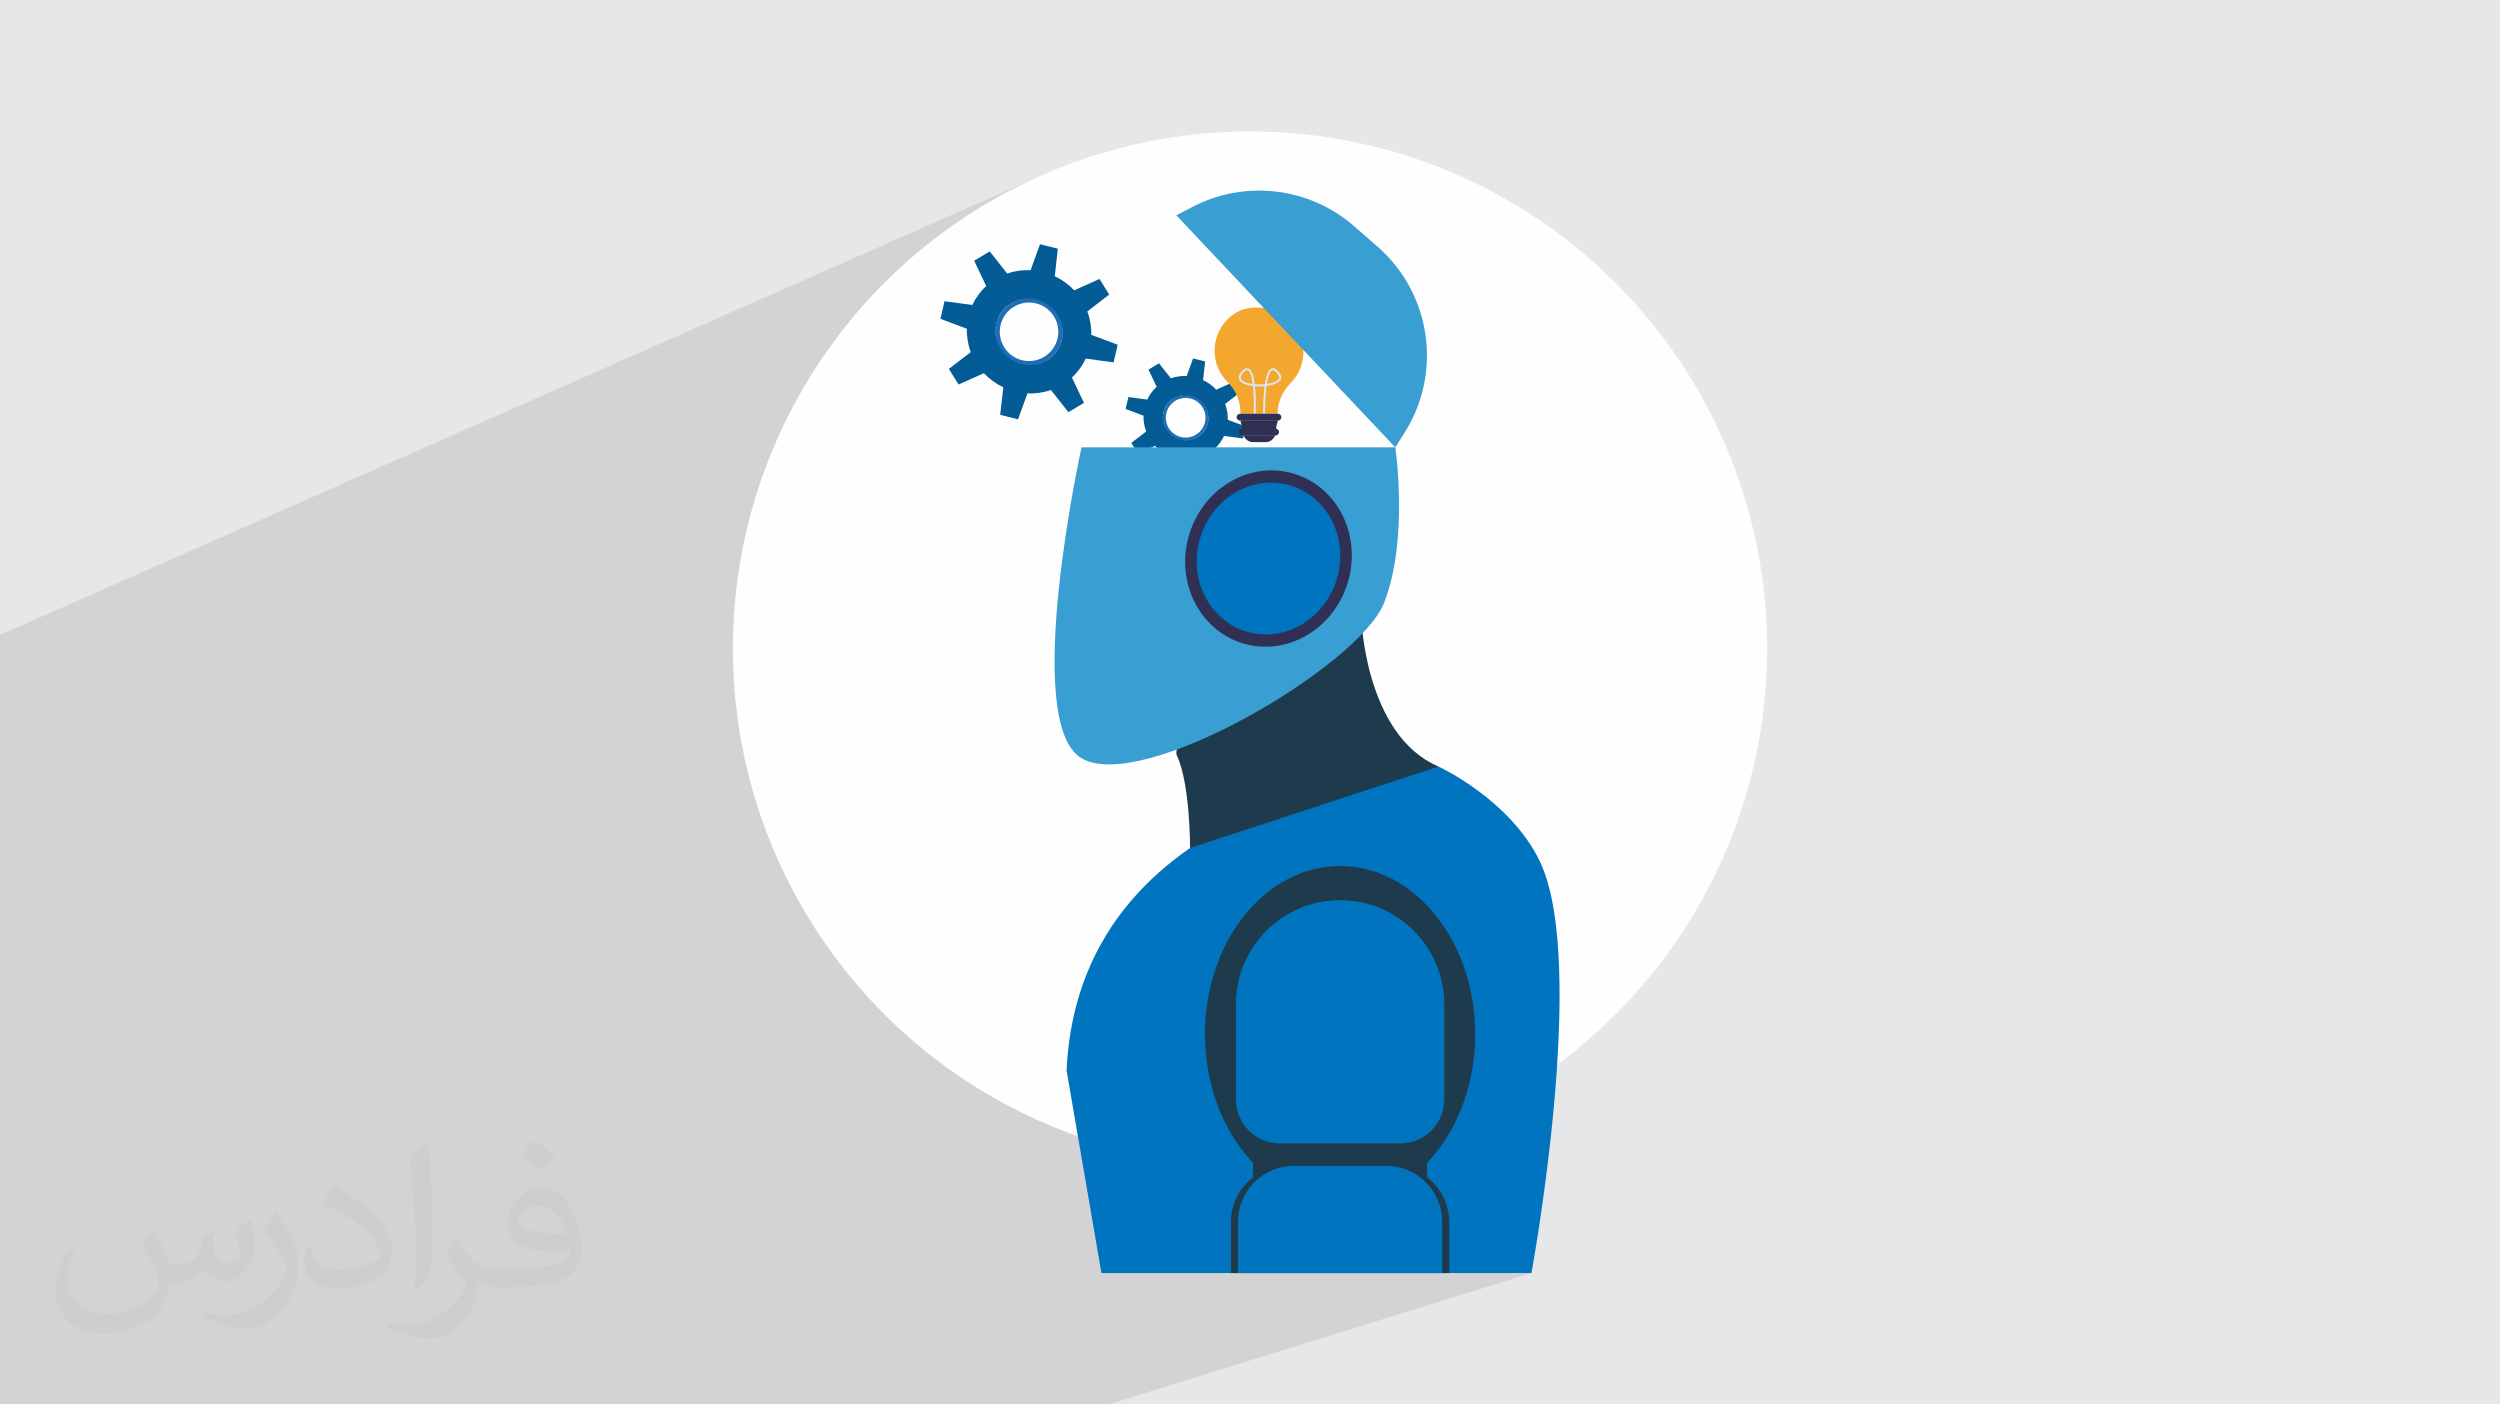 <?xml version="1.0" encoding="UTF-8"?>
<!DOCTYPE svg PUBLIC "-//W3C//DTD SVG 1.1//EN" "http://www.w3.org/Graphics/SVG/1.1/DTD/svg11.dtd">
<!-- Creator: CorelDRAW 2020 (64-Bit) -->
<svg xmlns="http://www.w3.org/2000/svg" xml:space="preserve" width="94.192mm" height="52.917mm" version="1.1" style="shape-rendering:geometricPrecision; text-rendering:geometricPrecision; image-rendering:optimizeQuality; fill-rule:evenodd; clip-rule:evenodd"
viewBox="0 0 9404.92 5283.66"
 xmlns:xlink="http://www.w3.org/1999/xlink"
 xmlns:xodm="http://www.corel.com/coreldraw/odm/2003">
 <defs>
  <style type="text/css">
   <![CDATA[
    .fil3 {fill:#FEFEFE}
    .fil0 {fill:#E6E7E8}
    .fil6 {fill:#F3A72F;fill-rule:nonzero}
    .fil7 {fill:#DEE5F3;fill-rule:nonzero}
    .fil4 {fill:#206EB5;fill-rule:nonzero}
    .fil9 {fill:#2F2D47;fill-rule:nonzero}
    .fil8 {fill:#302F54;fill-rule:nonzero}
    .fil10 {fill:#0074BF;fill-rule:nonzero}
    .fil5 {fill:#035C96;fill-rule:nonzero}
    .fil11 {fill:#1D3B4D;fill-rule:nonzero}
    .fil12 {fill:#399ED1;fill-rule:nonzero}
    .fil2 {fill:#373435;fill-opacity:0.031}
    .fil1 {fill:#2B2A29;fill-opacity:0.102}
   ]]>
  </style>
 </defs>
 <g id="Layer_x0020_1">
  <polygon class="fil0" points="-0,0 9404.92,0 9404.92,5283.66 -0,5283.66 "/>
  <polygon class="fil1" points="-0,4261.17 -0,4232.6 -0,4218.06 -0,4124.15 -0,3791.3 -0,3772.63 -0,3759.92 -0,3737.47 -0,3708.88 -0,3666.49 -0,3614.45 -0,3607.71 -0,3589.09 -0,3588.06 -0,3585.09 -0,3581.56 -0,3578.76 -0,3576.92 -0,3571.13 -0,3562.49 -0,3556.91 -0,3555.22 -0,3551.82 -0,3544.26 -0,3542.46 -0,3540.35 -0,3537.23 -0,3535.85 -0,3535.52 -0,3533.26 -0,3531.87 -0,3525.62 -0,3512.5 -0,3511.17 -0,3510.74 -0,3510.27 -0,3509.72 -0,3509.36 -0,3508.84 -0,3508.58 -0,3506.35 -0,3492.5 -0,3489.79 -0,3488.72 -0,3482.87 -0,3480.9 -0,3480.27 -0,3480.23 -0,3479.42 -0,3477.31 -0,3469.93 -0,3462.83 -0,3459.32 -0,3458.41 -0,3458.26 -0,3452.86 -0,3450.61 -0,3448.14 -0,3447.48 -0,3427 -0,3408.37 -0,3407.09 -0,3403.72 -0,3401.75 -0,3401.44 -0,3400.04 -0,3395.54 -0,3389.54 -0,3389.23 -0,3385.81 -0,3383.4 -0,3378.61 -0,3360.57 -0,3360.09 -0,3355.65 -0,3353.07 -0,3352.43 -0,3348.09 -0,3348 -0,3345.91 -0,3342.91 -0,3334.1 -0,3332.44 -0,3328.5 -0,3327.4 -0,3325.87 -0,3325.25 -0,3320.74 -0,3318.22 -0,3318.11 -0,3317.5 -0,3298.75 -0,3296.07 -0,3286.89 -0,3262.95 -0,3252.51 -0,3248.73 -0,3240.11 -0,3219.96 -0,3213.53 -0,3210.53 -0,3182.88 -0,3173.78 -0,3141.38 -0,3134.68 -0,3120.37 -0,3116.78 -0,3109.07 -0,3099.82 -0,3099.78 -0,3065.34 -0,3063.95 -0,3018.5 -0,3017.62 -0,3016.56 -0,3001.98 -0,3001.96 -0,2993.85 -0,2985.48 -0,2972.27 -0,2970.18 -0,2969.4 -0,2968.16 -0,2910.18 -0,2885.04 -0,2821.09 -0,2819.23 -0,2817.01 -0,2811.6 -0,2798.03 -0,2788.64 -0,2772.77 -0,2772.01 -0,2746.05 -0,2723.42 -0,2711.41 -0,2690.93 -0,2670.04 -0,2668.19 -0,2658.33 -0,2617.39 -0,2568.15 -0,2388.54 3945.18,647.43 3859,686.39 3775.11,729.36 3693.64,776.19 3614.71,826.8 3538.43,881.05 3464.93,938.8 3394.34,999.95 3326.78,1064.37 3262.36,1131.93 3241.83,1155.63 3723.26,945.86 3755.62,986.77 3912.36,918.71 3979.56,935.56 3972.56,998.26 4523.47,760.68 4542.65,752.91 4562.01,745.91 4581.54,739.68 4601.22,734.21 4621.03,729.5 4640.94,725.54 4660.93,722.35 4680.98,719.9 4701.07,718.2 4721.18,717.24 4741.29,717.04 4761.37,717.57 4781.41,718.85 4801.38,720.87 4821.26,723.61 4841.04,727.09 4860.68,731.29 4880.17,736.24 4899.49,741.89 4918.62,748.27 4937.52,755.37 4956.21,763.18 4974.62,771.72 4992.75,780.96 5010.58,790.91 5028.1,801.57 5045.27,812.93 5062.08,824.99 5078.49,837.75 5094.51,851.21 5182.24,927.81 5200.71,944.69 5218.24,962.25 5234.82,980.46 5250.47,999.27 5265.16,1018.64 5278.9,1038.54 5291.67,1058.95 5303.48,1079.82 5314.31,1101.1 5324.18,1122.79 5333.06,1144.84 5340.94,1167.2 5347.85,1189.86 5353.75,1212.76 5358.66,1235.89 5362.55,1259.19 5365.44,1282.64 5367.3,1306.2 5368.14,1329.85 5367.96,1353.53 5366.76,1377.21 5364.5,1400.88 5361.2,1424.47 5356.86,1447.97 5351.47,1471.33 5345.01,1494.52 5337.5,1517.51 5328.91,1540.26 5319.26,1562.73 5308.51,1584.9 5296.7,1606.72 5283.79,1628.16 5249.05,1682.93 5249.2,1683.93 5249.61,1686.89 5250.25,1691.7 5251.09,1698.29 5252.08,1706.59 5253.2,1716.49 5254.4,1727.92 5255.65,1740.81 5256.91,1755.06 5258.16,1770.59 5259.34,1787.31 5260.43,1805.16 5261.39,1824.03 5262.18,1843.85 5262.77,1864.54 5263.13,1886 5263.2,1908.17 5262.97,1930.95 5262.39,1954.25 5261.42,1978.02 5260.05,2002.13 5258.21,2026.53 5255.88,2051.13 5253.03,2075.85 5249.61,2100.6 5245.6,2125.29 5240.95,2149.85 5235.62,2174.19 5229.59,2198.22 5222.82,2221.88 5215.26,2245.06 5206.9,2267.69 5196.03,2290.7 5181.19,2314.98 5162.57,2340.36 5140.45,2366.7 5126.06,2382.06 5127.33,2392.66 5129.62,2409.66 5132.41,2427.99 5135.73,2447.51 5139.64,2468.09 5144.17,2489.57 5149.38,2511.83 5155.32,2534.71 5162.02,2558.09 5169.53,2581.8 5177.9,2605.73 5187.19,2629.72 5197.42,2653.64 5208.65,2677.35 5220.94,2700.69 5234.32,2723.55 5248.82,2745.75 5264.52,2767.19 5281.45,2787.71 5299.66,2807.17 5319.19,2825.43 5340.09,2842.35 5362.4,2857.78 5386.19,2871.6 5411.48,2883.65 4392.33,3254.93 4359.02,3282.76 4303.92,3335.29 4252.07,3392.21 4203.95,3453.7 4160.05,3519.93 4140.7,3555.05 4890.25,3286.3 4914.36,3277.78 4938.95,3270.71 4963.97,3265.15 4989.42,3261.12 5015.23,3258.68 5041.38,3257.86 5067.54,3258.68 5093.35,3261.12 5118.79,3265.15 5143.82,3270.71 5168.42,3277.78 5192.54,3286.3 5216.15,3296.25 5239.24,3307.57 5261.75,3320.24 5283.66,3334.22 5304.95,3349.45 5325.57,3365.91 5345.5,3383.55 5364.7,3402.33 5383.14,3422.22 5400.78,3443.17 5417.62,3465.13 5433.58,3488.1 5448.67,3511.99 5462.84,3536.81 5476.06,3562.47 5488.3,3588.97 5499.51,3616.25 5509.7,3644.27 5518.79,3673 5526.78,3702.39 5533.63,3732.42 5539.3,3763.03 5543.78,3794.19 5547,3825.85 5548.97,3857.98 5549.63,3890.54 5548.97,3923.1 5547,3955.22 5543.78,3986.88 5539.3,4018.04 5533.63,4048.65 5526.78,4078.68 5518.79,4108.07 5509.7,4136.8 5499.51,4164.82 5488.3,4192.1 5476.06,4218.59 5462.84,4244.26 5448.67,4269.07 5433.58,4292.97 5417.62,4315.93 5400.78,4337.89 5383.14,4358.84 5368.63,4374.49 5368.63,4428.96 5375.31,4433.96 5390.3,4447.58 5403.91,4462.55 5416.06,4478.8 5426.62,4496.18 5435.51,4514.63 5442.6,4534.01 5447.8,4554.23 5451,4575.16 5452.09,4596.73 5452.09,4789.13 5761.25,4789.13 4168.6,5283.66 3872.47,5283.66 3846.99,5283.66 3423.14,5283.66 3293.31,5283.66 3111.16,5283.66 2753.45,5283.66 2619.06,5283.66 2544.29,5283.66 2484.08,5283.66 2294.88,5283.66 2273.11,5283.66 2263.04,5283.66 2114.16,5283.66 2107.33,5283.66 2082.73,5283.66 1962.4,5283.66 1662.93,5283.66 1405.55,5283.66 1008.74,5283.66 387.12,5283.66 -0,5283.66 -0,5173.03 -0,5152.24 -0,5061.92 -0,5039.68 -0,4855.1 -0,4780.83 -0,4483.87 -0,4279.23 -0,4274.58 "/>
  <path class="fil2" d="M578.49 4627.69c17.95,27.21 29.6,53.36 40.96,82.43 8.45,16.91 12.93,48.09 52.57,48.09 11.61,0 28.28,-3.42 43.06,-11.61 16.63,-8.73 29.32,-21.94 35.94,-42l15.85 -53.36 38.57 -19.02 2.64 2.64c-5.27,20.09 -6.59,39.36 -6.59,54.43 0,44.63 38.57,61.56 69.22,61.56 17.95,0 34.09,-8.73 34.09,-25.11 0,-21.13 -8.98,-57.06 -20.62,-89.29 17.95,-17.95 35.94,-35.94 56.53,-50.47l3.17 1.6c8.98,38.04 14,75.56 14,100.66 0,24.57 -10.83,51.79 -19.81,69.49 -18.49,34.87 -51.25,62.62 -90.87,62.62 -30.1,0 -63.65,-15.07 -86.66,-43.06l-1.32 0c-21.66,26.96 -55.22,51.25 -108.86,51.25l-16.63 0c-2.64,35.41 -10.29,60.49 -21.94,82.95 -31.95,62.34 -126.81,106.47 -216.1,106.47 -124.17,0 -186.51,-71.59 -186.51,-166.96 0,-58.91 19.27,-113.6 48.88,-152.42l24.29 10.04c-18.49,35.41 -30.91,68.68 -30.91,101.45 0,89.29 72.66,131.83 156.4,131.83 77.68,0 173.83,-49.41 191.28,-106.72 -6.59,-62.62 -30.1,-91.93 -66.04,-148.99 10.83,-19.02 24.83,-38.04 42.28,-58.38l3.17 0 0 0 0 0 -0.02 -0.09zm1432.13 -336.04c26.15,16.39 51.79,35.66 76.87,57.85 -14,19.81 -31.45,37.79 -53.11,53.64 -25.11,-20.34 -50.19,-37.79 -75.84,-56.27 17.42,-19.55 34.62,-38.29 52.04,-55.22l0 0 0 0 0 0 0 0 0 0 0.03 0zm13.47 244.11c-42.28,0 -76.87,27.75 -76.87,48.34 0,44.13 84.53,57.85 185.72,57.31 -12.68,-51.79 -57.06,-105.68 -108.86,-105.68l0.01 0.03zm-94.86 236.19c54.96,0 103.04,-1.6 139.74,-10.83 40.96,-10.29 75.56,-30.91 75.56,-45.17 0,-3.7 0,-8.19 -1.32,-11.89 -22.98,2.11 -49.41,2.11 -72.38,2.11 -74.49,0 -131.55,-16.91 -154.02,-58.66 -5.55,-11.61 -9.51,-24.57 -9.51,-39.36 0,-40.43 17.42,-79.79 48.09,-107 25.61,-22.45 53.89,-36.44 82.67,-36.44 52.04,0 93.51,41.75 122.57,107.54 15.85,35.94 26.68,77.4 26.68,129.72 0,34.87 -9.51,64.19 -31.17,85.85 -40.43,39.11 -114.92,53.89 -229.04,53.89l-51.79 0 0 0 -13.47 0c-28.28,0 -48.62,-5.02 -64.72,-17.42l-2.64 0c0.79,6.59 1.32,12.93 1.32,19.02 0,25.61 -8.45,58.38 -25.61,84.53 -50.72,75.3 -105.68,108.04 -153.24,108.04 -48.09,0 -107,-18.49 -160.11,-42.54l9.51 -18.49c17.17,7.13 40.96,11.89 73.7,11.89 85.85,0 198.66,-82.43 212.66,-163 -3.17,-6.59 -8.98,-15.32 -17.17,-24.57 -25.11,-29.85 -40.96,-54.68 -55.75,-80.83 12.68,-25.11 24.29,-45.17 35.13,-63.4l4.49 -0.53c36.72,74.77 69.99,117.55 144.23,117.55l11.61 0 0 0 53.89 0 0 0 0 0 0 0 0 0 0 0 0.09 0.01zm-371.98 79c6.34,-34.34 6.87,-72.91 6.87,-108.86l0 -53.36c0,-99.6 -12.68,-244.36 -22.98,-338.68 17.95,-19.27 43.06,-42 62.87,-57.31l5.81 1.6c13.47,118.62 16.63,256 16.63,383.06 0,33.3 -1.32,65.79 -4.49,89.55 -1.85,30.1 -19.27,52.83 -56.53,87.7l-8.19 -3.7zm-382.8 -157.19c1.85,46.77 24.83,83.49 105.15,83.49 49.93,0 92.19,-12.93 138.96,-35.13 8.45,-3.7 12.93,-8.73 12.93,-12.93 0,-29.32 -22.45,-68.15 -60.23,-103.55 -36.72,-33.3 -85.34,-62.62 -130.76,-82.18 -15.6,-6.59 -20.62,-13.47 -20.62,-20.09 0,-13.47 17.95,-41.75 32.77,-62.09l5.02 -0.53c52.04,27.21 110.17,67.64 153.24,112.53 39.11,41.47 63.4,83.49 63.4,129.19 0,33.81 -10.29,65.51 -26.96,95.11 -57.06,28.79 -117.83,50.72 -178.06,50.72 -73.17,0 -123.1,-34.34 -123.1,-114.92 0,-8.73 0,-22.19 3.17,-39.64l25.11 0 0 0 0 0 0 0 0 0 0 0 -0.02 0zm-132.37 -132.9l45.45 73.45c16.63,27.21 32.23,56.81 32.23,103.55l0 59.7c0,48.34 -30.91,100.13 -80.83,151.38 -39.11,34.62 -73.7,49.41 -105.68,49.41 -47.55,0 -101.98,-14.79 -164.85,-41.75l7.13 -18.49c19.81,5.27 42.79,9.77 71.06,9.77 90.36,-0.53 182.8,-66.57 225.08,-147.15 5.02,-9.26 6.87,-17.95 6.87,-24.04 0,-9.26 -5.02,-19.55 -8.98,-28.79 -22.98,-43.31 -48.62,-82.95 -76.87,-119.68 14.79,-23.25 29.6,-45.7 45.7,-67.9l3.7 0.53 0 0 0 0 0 0 0 0 0 0 -0.02 0.01z"/>
  <g id="_2313844873024">
   <circle class="fil3" cx="4702.45" cy="2440.04" r="1945.5"/>
   <path class="fil4" d="M3770.76 1203.31c24.78,-55.52 89.9,-80.44 145.4,-55.66 55.53,24.79 80.41,89.89 55.66,145.41 -24.79,55.51 -89.9,80.43 -145.42,55.65 -55.51,-24.79 -80.44,-89.89 -55.64,-145.4zm-15.62 -6.99c-28.67,64.15 0.13,139.38 64.27,168.02 64.12,28.65 139.35,-0.14 168.02,-64.29 28.67,-64.15 -0.14,-139.38 -64.27,-168.02 -64.18,-28.65 -139.4,0.15 -168.02,64.29z"/>
   <path class="fil5" d="M3938.32 1355.71c-27.37,16.36 -61.3,22.21 -95.28,13.69l-0.05 0c-33.98,-8.53 -61.56,-29.81 -78.71,-57.34l0 -0.01c-17.15,-27.52 -23.87,-61.29 -16.09,-94.77 15.66,-66.97 83.42,-107.43 151.38,-90.37 67.97,17.05 110.41,85.15 94.81,152.11 -7.84,33.48 -28.67,60.34 -56.07,76.69l0 0zm-73.14 124.14c29.65,1.48 59.66,-2.57 88.37,-12.6l65.82 83.19 58.44 -34.9 -45.3 -95.41c22.28,-20.38 39.71,-44.61 51.96,-71.07l104.87 14.11 15.43 -66.22 -99.41 -37.32c0.84,-29.41 -4,-59.31 -14.88,-88.07l82.32 -63.4 -36.58 -58.73 -95.18 42.82c-21.16,-22.54 -46.04,-40.35 -73.04,-53.08l11.56 -103.6 -67.2 -16.85 -35.21 97.73c-29.55,-1.45 -59.46,2.6 -88.08,12.61l-65.81 -83.19 -58.44 34.9 45.25 95.41c-22.28,20.38 -39.71,44.61 -51.93,71.07l-104.91 -14.11 -15.42 66.21 99.41 37.32c-0.79,29.34 4,59.16 14.78,87.86l-82.45 63.26 36.57 58.73 95.27 -42.64c21.12,22.56 46.01,40.4 72.99,53.15l-11.78 103.61 67.21 16.84 35.37 -97.63z"/>
   <path class="fil4" d="M4392.33 1541.14c16.78,-37.6 60.9,-54.48 98.49,-37.68 37.6,16.79 54.46,60.88 37.69,98.48 -16.79,37.6 -60.9,54.48 -98.5,37.68 -37.59,-16.78 -54.48,-60.88 -37.68,-98.48zm-10.57 -4.72c-19.42,43.44 0.09,94.4 43.52,113.8 43.44,19.4 94.4,-0.1 113.81,-43.55 19.41,-43.44 -0.09,-94.39 -43.53,-113.79 -43.46,-19.4 -94.42,0.09 -113.8,43.54z"/>
   <path class="fil5" d="M4505.81 1644.37c-18.52,11.07 -41.51,15.04 -64.51,9.27l-0.04 0c-23.01,-5.78 -41.7,-20.19 -53.32,-38.83l0 -0.01c-11.61,-18.64 -16.16,-41.51 -10.89,-64.19 10.61,-45.35 56.51,-72.76 102.53,-61.21 46.03,11.54 74.79,57.67 64.21,103.02 -5.3,22.68 -19.41,40.87 -37.98,51.95l0 0zm-49.53 84.07c20.08,1.01 40.41,-1.74 59.86,-8.53l44.57 56.34 39.55 -23.64 -30.65 -64.61c15.1,-13.8 26.9,-30.21 35.21,-48.14l71.02 9.57 10.45 -44.85 -67.34 -25.28c0.57,-19.92 -2.72,-40.18 -10.07,-59.65l55.76 -42.94 -24.79 -39.78 -64.45 29.01c-14.34,-15.27 -31.19,-27.35 -49.48,-35.97l7.84 -70.17 -45.52 -11.41 -23.83 66.2c-20.02,-0.98 -40.29,1.76 -59.67,8.54l-44.57 -56.34 -39.59 23.63 30.65 64.62c-15.09,13.8 -26.89,30.21 -35.16,48.14l-71.07 -9.57 -10.44 44.85 67.34 25.28c-0.54,19.87 2.69,40.07 10,59.51l-55.85 42.85 24.81 39.78 64.5 -28.88c14.3,15.28 31.15,27.36 49.43,36l-7.99 70.17 45.52 11.42 23.96 -66.14z"/>
   <path class="fil6" d="M4854.68 1441.92c-30.25,30.37 -48.37,70.73 -48.37,113.6l0 0.9 -140.07 0 0 -5.71c0,-42.44 -17.33,-82.87 -47.51,-112.72 -30.59,-30.26 -49.54,-72.25 -49.54,-118.68 0,-14.94 1.96,-29.43 5.65,-43.19 12.72,-47.73 46.03,-87.03 89.87,-107.83 20.33,-7.91 42.65,-11.91 65.95,-11.15 5.81,-0.2 11.67,-0.1 17.61,0.32 69.23,4.84 127.24,52.73 147.45,116.73 3.93,12.44 6.39,25.48 7.3,38.93 3.17,50.3 -15.89,96.21 -48.36,128.8z"/>
   <path class="fil7" d="M4786.39 1392.93c-4.92,1.49 -14.02,10.22 -20.39,51.34 16.48,-2.27 31.02,-6.69 39.67,-13.32 7.74,-5.94 8.79,-12.46 3.31,-20.51 -7.95,-11.72 -15.03,-17.81 -20.54,-17.81 -0.7,0 -1.4,0.1 -2.06,0.3zm-106.2 6.07c-12.56,12.13 -15.53,22.19 -8.87,29.89 6.79,7.9 22.61,13.12 41.33,15.58 -3.47,-26.76 -9.23,-47.33 -18.09,-51.28 -0.89,-0.4 -1.84,-0.59 -2.82,-0.59 -3.28,0 -7.16,2.14 -11.55,6.4zm36.36 157.11c1.17,-30.26 0.64,-70.67 -2.97,-103.76 -21.02,-2.5 -39.3,-8.54 -47.95,-18.56 -6.69,-7.75 -10.48,-21 9.35,-40.17 8.15,-7.9 15.75,-10.33 22.63,-7.27 12.29,5.48 19.07,30.05 22.8,58.97 12.35,1.08 25.51,1.03 37.94,-0.16 5.46,-35.95 14.11,-55.84 25.85,-59.4 9.54,-2.9 19.67,3.81 30.97,20.48 7.73,11.37 6,22.27 -4.95,30.65 -9.6,7.37 -26.39,12.47 -45.33,14.99 -3.23,23.95 -5.56,57.49 -5.96,104.42l-7.49 -0.07c0.38,-42.29 2.34,-76.8 5.84,-103.49 -11.81,1.12 -24.18,1.26 -35.96,0.36 4.7,43.75 3.07,94.14 2.72,103.31l-7.49 -0.3z"/>
   <path class="fil8" d="M4807.32 1582.45l-142.08 0c-7.2,0 -13.04,-5.82 -13.04,-13.02 0,-7.2 5.84,-13.02 13.04,-13.02l142.08 0c7.2,0 13.01,5.82 13.01,13.02 0,7.2 -5.81,13.02 -13.01,13.02z"/>
   <polygon class="fil8" points="4805.93,1582.45 4805.28,1588.89 4801.04,1607.39 4799.55,1613.83 4797.95,1620.91 4675.49,1620.91 4673.88,1613.83 4672.4,1607.39 4668.17,1588.89 4667.5,1582.45 "/>
   <polygon class="fil9" points="4805.28,1588.89 4668.17,1588.89 4667.5,1582.45 4805.93,1582.45 "/>
   <polygon class="fil9" points="4799.55,1613.83 4673.88,1613.83 4672.4,1607.39 4801.04,1607.39 "/>
   <path class="fil8" d="M4795.9 1638.33c-0.7,2.26 -1.65,4.41 -2.76,6.44 -2.56,4.63 -6.09,8.59 -10.28,11.63 -6,4.39 -13.35,6.91 -21.19,6.91l-47.98 0c-13.26,0 -25.22,-7.26 -31.47,-18.54 -1.11,-2.03 -2.06,-4.18 -2.79,-6.44l116.46 0z"/>
   <path class="fil9" d="M4793.14 1644.77l-110.92 0 0 0c-1.11,-2.03 -2.06,-4.18 -2.79,-6.44l116.46 0c-0.7,2.26 -1.65,4.41 -2.76,6.44l0 0z"/>
   <path class="fil8" d="M4798.61 1638.33l-124.65 0c-7.2,0 -13.05,-5.83 -13.05,-13.03 0,-7.19 5.85,-13.02 13.05,-13.02l124.65 0c7.2,0 13.04,5.83 13.04,13.02 0,7.2 -5.84,13.03 -13.04,13.03z"/>
   <path class="fil10" d="M5411.48 2883.65c0,0 -1349.13,62.47 -1399.1,1143.01l131.16 762.47 1617.71 0c0,0 215.74,-1166.94 31.24,-1549.45 -112.46,-233.01 -381.01,-356.02 -381.01,-356.02z"/>
   <path class="fil11" d="M5452.09 4789.13l-821.36 0 0 -192.4c0,-116.49 94.42,-210.94 210.91,-210.94l399.48 0c116.52,0 210.97,94.45 210.97,210.94l0 192.4z"/>
   <path class="fil11" d="M5121.04 2321.52c0,0 12.46,443.47 290.44,562.14l-934.46 306.5c0,0 0.66,-240.91 -49.31,-347.09 -49.93,-106.17 693.32,-521.54 693.32,-521.54z"/>
   <path class="fil12" d="M4068.6 1682.93c0,0 -227.99,1035.2 0,1169.5 227.98,134.29 1044.63,-346.6 1138.3,-584.74 93.74,-238.15 42.16,-584.75 42.16,-584.75l-1180.45 0z"/>
   <path class="fil12" d="M4425.32 810.02l823.73 872.91 34.74 -54.78c143.5,-226.54 100.38,-523.92 -101.55,-700.35l-87.74 -76.59c-168.55,-147.26 -410.2,-176.1 -608.74,-72.69l-60.45 31.5z"/>
   <polygon class="fil11" points="4714.16,4666.86 5368.63,4666.86 5368.63,4265.76 4714.16,4265.76 "/>
   <path class="fil11" d="M5549.63 3890.54c0,349.4 -227.5,632.66 -508.25,632.66 -280.69,0 -508.25,-283.26 -508.25,-632.66 0,-349.42 227.57,-632.68 508.25,-632.68 280.75,0 508.25,283.26 508.25,632.68z"/>
   <path class="fil10" d="M5267.77 4301.47l-452.81 0c-91.39,0 -165.51,-74.1 -165.51,-165.51l0 -357.58c0,-216.46 175.49,-391.92 391.93,-391.92 216.46,0 391.93,175.45 391.93,391.92l0 357.58c0,91.41 -74.05,165.51 -165.53,165.51z"/>
   <path class="fil10" d="M5425.49 4789.13l-768.21 0 0 -192.4c0,-116.49 94.42,-210.94 210.89,-210.94l346.42 0c116.45,0 210.9,94.45 210.9,210.94l0 192.4z"/>
   <path class="fil8" d="M5070.94 2189.31c-52.03,176.53 -228.01,280.21 -393.14,231.55 -165.1,-48.64 -256.77,-231.17 -204.78,-407.69 52.02,-176.52 228.01,-280.2 393.08,-231.55 165.14,48.64 256.81,231.17 204.84,407.69z"/>
   <path class="fil10" d="M5029.44 2177.08c-44.8,152.04 -196.38,241.31 -338.57,199.43 -142.21,-41.9 -221.17,-199.1 -176.37,-351.14 44.79,-152.03 196.38,-241.32 338.57,-199.43 142.22,41.9 221.18,199.11 176.37,351.14z"/>
  </g>
 </g>
</svg>
